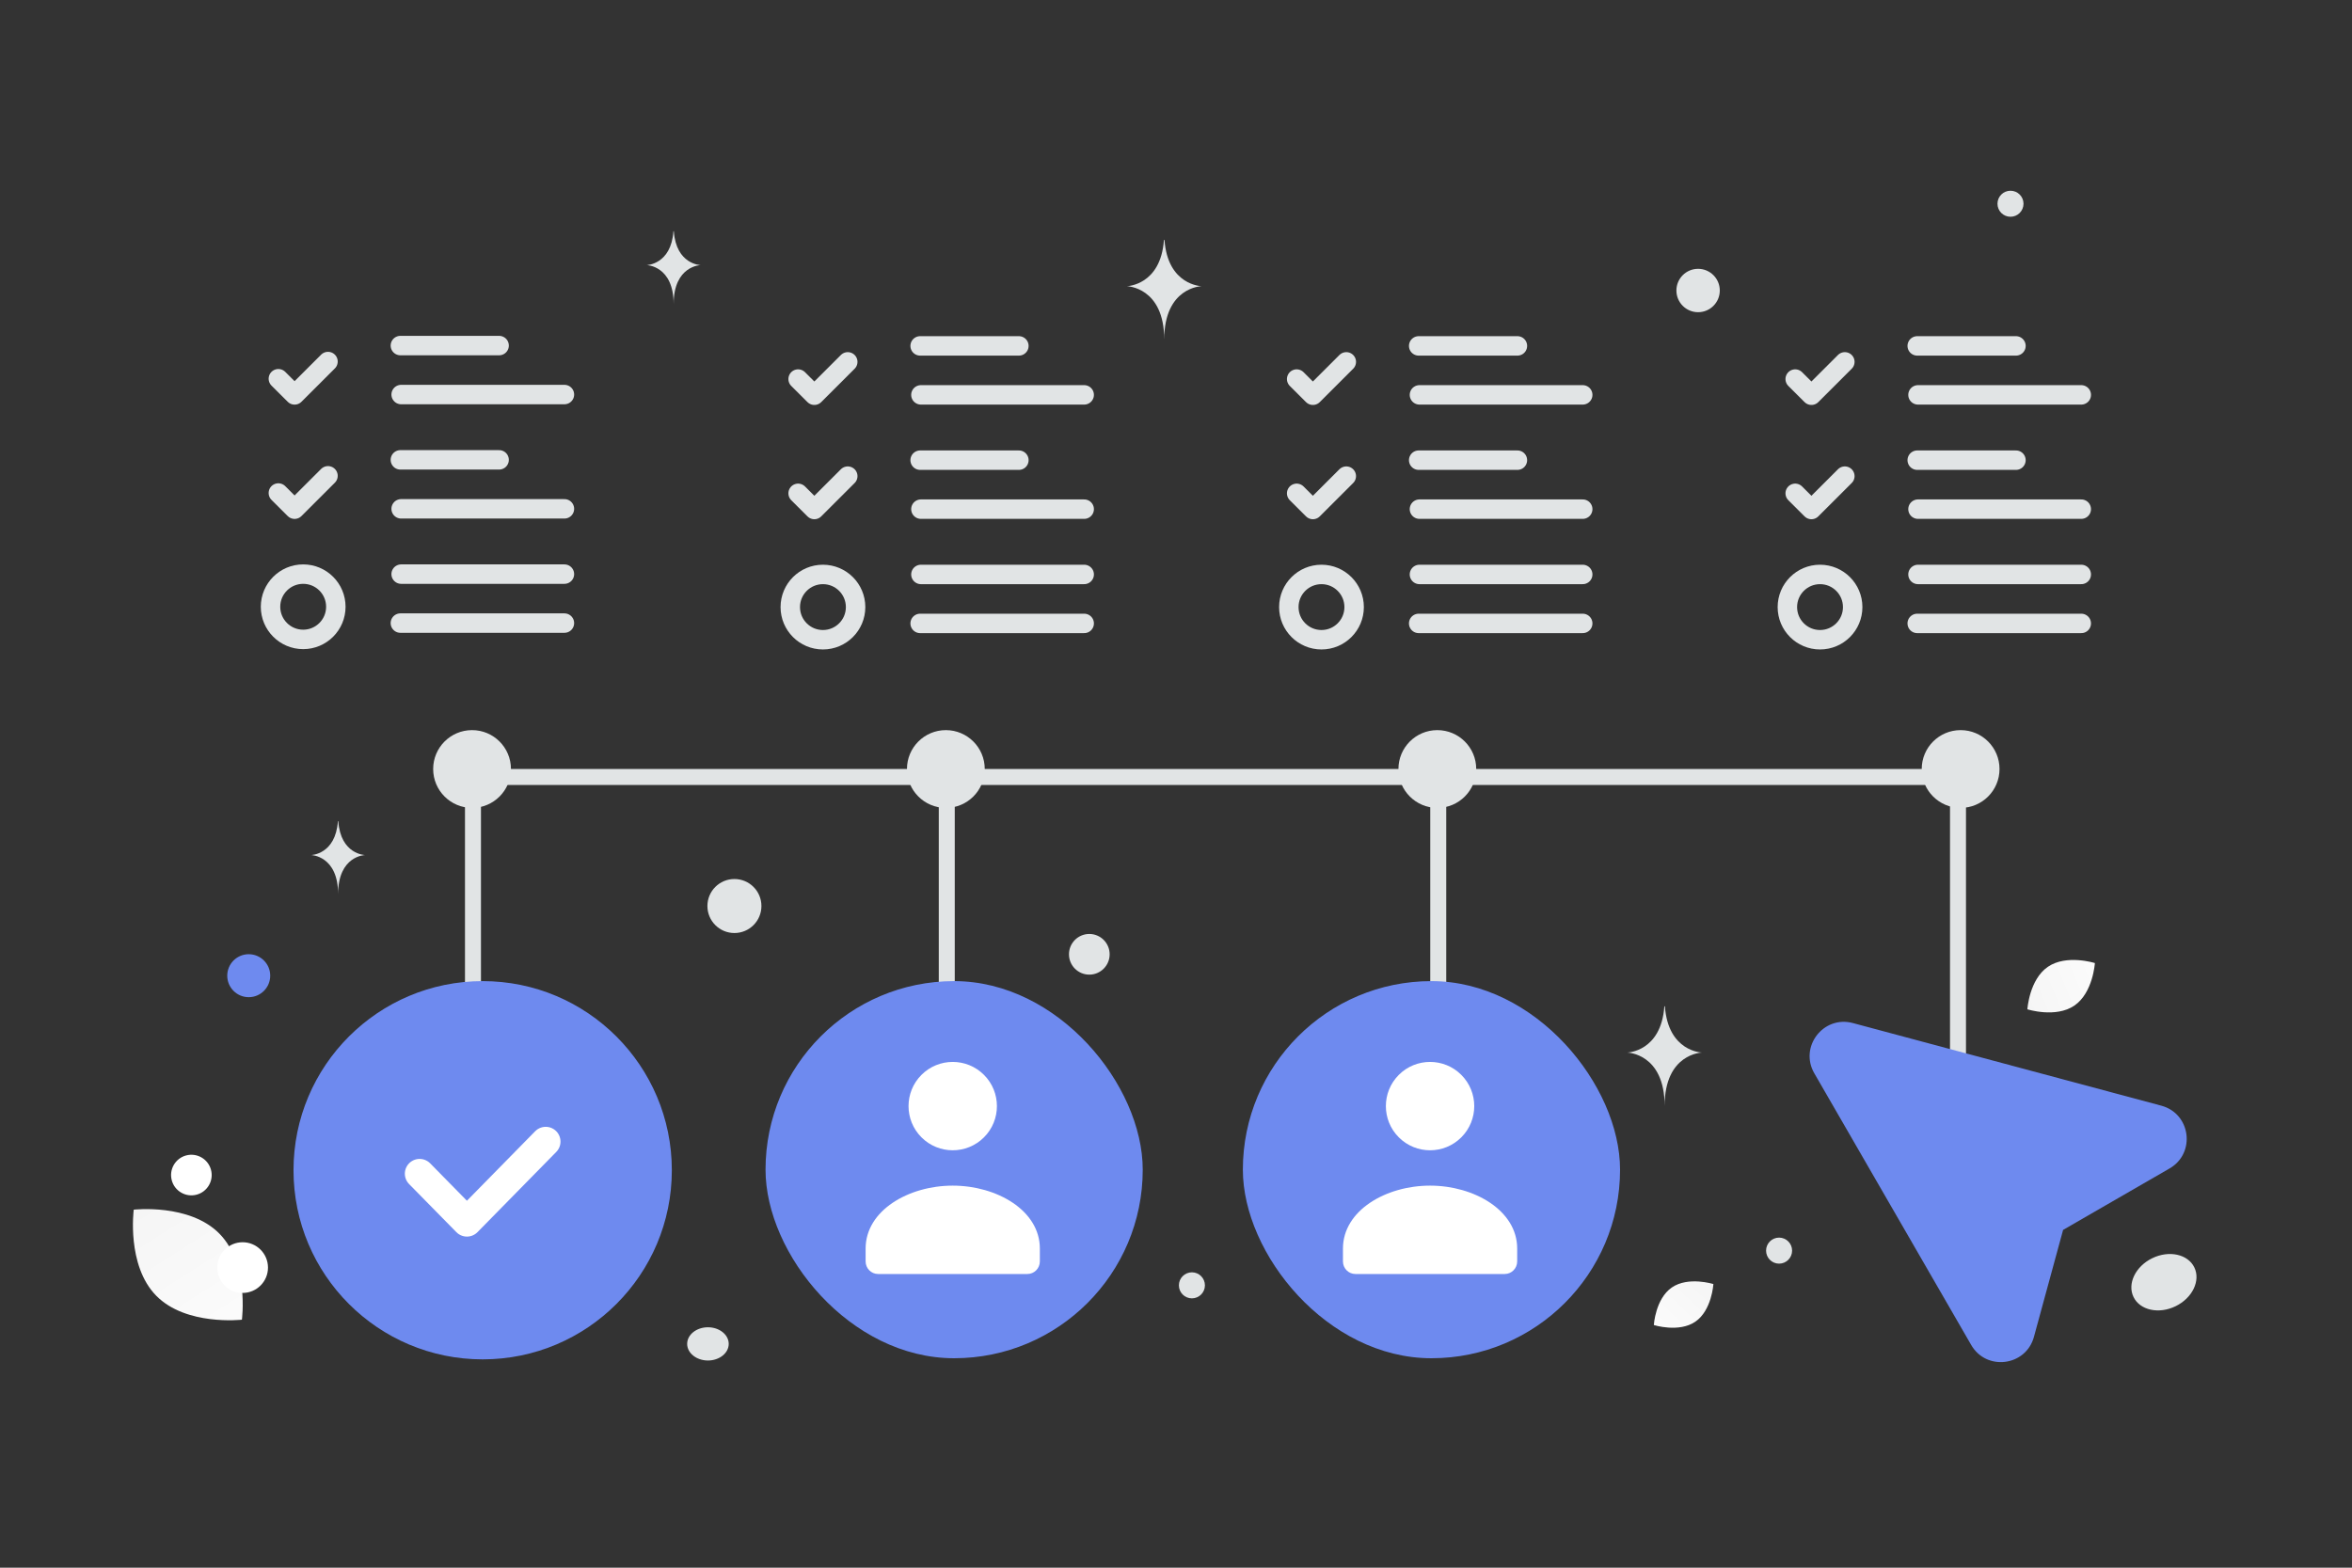 <svg width="900" height="600" viewBox="0 0 900 600" fill="none" xmlns="http://www.w3.org/2000/svg"><rect x="0" y="0" width="900" height="600" fill="#333333" stroke="none"/><path fill="transparent" d="M0 0h900v600H0z"/><path stroke="#E1E4E5" stroke-width="6.113" d="M749.235 298.381v139.357M550.348 298.381v184.005M362.285 298.381v184.005M180.986 298.381v184.005m569.252-185.007h-200.24m12.177 0H361.934m18.942 0h-200.24"/><circle cx="750.238" cy="294.322" r="14.883" fill="#E1E4E5"/><circle cx="549.998" cy="294.322" r="14.883" fill="#E1E4E5"/><circle cx="361.934" cy="294.322" r="14.883" fill="#E1E4E5"/><circle cx="180.636" cy="294.322" r="14.883" fill="#E1E4E5"/><rect x="292.933" y="375.501" width="144.338" height="144.338" rx="72.169" fill="#6E8AEF"/><path fill-rule="evenodd" clip-rule="evenodd" d="M397.903 477.945v4.825c0 2.664-2.134 4.826-4.762 4.826h-57.147c-2.629 0-4.763-2.162-4.763-4.826v-4.903c0-14.602 16.468-24.09 33.336-24.09s33.336 9.493 33.336 24.09m-21.384-66.484c6.604 6.604 6.604 17.31 0 23.914-6.604 6.603-17.31 6.603-23.914 0-6.603-6.604-6.603-17.31 0-23.914 6.604-6.603 17.31-6.603 23.914 0z" fill="#fff"/><rect x="475.584" y="375.501" width="144.338" height="144.338" rx="72.169" fill="#6E8AEF"/><path fill-rule="evenodd" clip-rule="evenodd" d="M580.556 477.945v4.825c0 2.664-2.134 4.826-4.763 4.826h-57.146c-2.629 0-4.763-2.162-4.763-4.826v-4.903c0-14.602 16.468-24.09 33.336-24.09s33.336 9.493 33.336 24.09m-21.385-66.484c6.604 6.604 6.604 17.31 0 23.914-6.603 6.603-17.31 6.603-23.913 0-6.604-6.604-6.604-17.31 0-23.914 6.603-6.603 17.31-6.603 23.913 0z" fill="#fff"/><path fill-rule="evenodd" clip-rule="evenodd" d="M184.695 520.269c-39.974 0-72.384-32.41-72.384-72.384 0-39.974 32.41-72.384 72.384-72.384 39.974 0 72.384 32.41 72.384 72.384 0 39.974-32.41 72.384-72.384 72.384z" fill="#6E8AEF"/><path d="m208.822 436.917-30.153 30.709-18.103-18.423" stroke="#fff" stroke-width="11.307" stroke-linecap="round" stroke-linejoin="round"/><path fill-rule="evenodd" clip-rule="evenodd" d="m830.185 447.205-40.734 23.517-11.156 40.928c-3.065 11.253-18.185 13.205-24.016 3.107L694.248 410.78c-5.841-10.117 3.464-22.255 14.761-19.228l118.023 31.624c11.281 3.023 13.281 18.181 3.153 24.029z" fill="#6E8AEF"/><path d="m125.511 138.371-12.783 12.771-6.211-6.192m46.691-12.69h37.781m-37.487 18.744h62.48m-90.471 31.103-12.783 12.771-6.211-6.192m46.691-12.69h37.781m-37.487 18.744h62.48m-.001 43.735h-62.773m62.774-18.744h-62.48" stroke="#E1E4E5" stroke-width="7.441" stroke-linecap="round" stroke-linejoin="round"/><path clip-rule="evenodd" d="M116.014 244.723c6.901 0 12.495-5.594 12.495-12.495 0-6.902-5.594-12.496-12.495-12.496-6.902 0-12.496 5.594-12.496 12.496 0 6.901 5.594 12.495 12.496 12.495z" stroke="#E1E4E5" stroke-width="7.441" stroke-linecap="round" stroke-linejoin="round"/><path d="m324.398 138.495-12.784 12.771-6.21-6.192m46.69-12.69h37.782m-37.487 18.743h62.479m-90.47 31.104-12.784 12.771-6.21-6.192m46.69-12.69h37.782m-37.487 18.744h62.479m0 43.735h-62.774m62.774-18.744h-62.479" stroke="#E1E4E5" stroke-width="7.441" stroke-linecap="round" stroke-linejoin="round"/><path clip-rule="evenodd" d="M314.9 244.847c6.902 0 12.496-5.594 12.496-12.496 0-6.901-5.594-12.496-12.496-12.496-6.901 0-12.496 5.595-12.496 12.496 0 6.902 5.595 12.496 12.496 12.496z" stroke="#E1E4E5" stroke-width="7.441" stroke-linecap="round" stroke-linejoin="round"/><path d="m515.167 138.495-12.783 12.771-6.211-6.192m46.691-12.69h37.782m-37.488 18.743h62.48m-90.471 31.104-12.783 12.771-6.211-6.192m46.691-12.69h37.782m-37.488 18.744h62.48m-.001 43.735h-62.773m62.774-18.744h-62.48" stroke="#E1E4E5" stroke-width="7.441" stroke-linecap="round" stroke-linejoin="round"/><path clip-rule="evenodd" d="M505.67 244.847c6.901 0 12.496-5.595 12.496-12.496 0-6.901-5.595-12.496-12.496-12.496-6.902 0-12.496 5.595-12.496 12.496 0 6.901 5.594 12.496 12.496 12.496z" stroke="#E1E4E5" stroke-width="7.441" stroke-linecap="round" stroke-linejoin="round"/><path d="m705.935 138.495-12.783 12.771-6.211-6.192m46.692-12.69h37.781m-37.487 18.743h62.48m-90.472 31.104-12.783 12.771-6.211-6.192m46.692-12.69h37.781m-37.487 18.744h62.48m-.001 43.735h-62.773m62.774-18.744h-62.48" stroke="#E1E4E5" stroke-width="7.441" stroke-linecap="round" stroke-linejoin="round"/><path clip-rule="evenodd" d="M696.438 244.847c6.901 0 12.496-5.594 12.496-12.496 0-6.901-5.595-12.496-12.496-12.496-6.901 0-12.496 5.595-12.496 12.496 0 6.902 5.595 12.496 12.496 12.496z" stroke="#E1E4E5" stroke-width="7.441" stroke-linecap="round" stroke-linejoin="round"/><path d="M648.746 505.833c-6.292 4.332-15.902 1.301-15.902 1.301s.597-10.053 6.893-14.381c6.292-4.332 15.898-1.305 15.898-1.305s-.597 10.053-6.889 14.385z" fill="url(#a)"/><path d="M793.776 384.86c7.133-4.885 7.838-16.268 7.838-16.268s-10.862-3.455-17.992 1.436c-7.133 4.885-7.841 16.262-7.841 16.262s10.862 3.455 17.995-1.43z" fill="url(#b)"/><path d="M59.776 495.909c11.426 11.628 32.791 9.176 32.791 9.176s2.827-21.305-8.609-32.927c-11.425-11.629-32.78-9.184-32.78-9.184s-2.827 21.306 8.599 32.935z" fill="url(#c)"/><circle r="8.222" transform="matrix(-1 0 0 1 95.18 373.426)" fill="#6E8AEF"/><circle r="9.701" transform="matrix(-1 0 0 1 92.844 485.143)" fill="#fff"/><circle r="7.782" transform="matrix(-1 0 0 1 416.828 365.238)" fill="#E1E4E5"/><circle r="4.981" transform="matrix(-1 0 0 1 769.321 77.98)" fill="#E1E4E5"/><circle r="4.981" transform="matrix(-1 0 0 1 456.088 491.936)" fill="#E1E4E5"/><circle r="4.981" transform="matrix(-1 0 0 1 680.774 478.654)" fill="#E1E4E5"/><circle r="7.769" transform="scale(1 -1) rotate(-75 -256.432 -272.584)" fill="#fff"/><circle r="10.335" transform="matrix(-1 0 0 1 281.028 346.761)" fill="#E1E4E5"/><ellipse rx="7.95" ry="6.36" transform="matrix(-1 0 0 1 270.895 514.345)" fill="#E1E4E5"/><ellipse rx="12.94" ry="10.216" transform="scale(-1 1) rotate(26.006 -1476.576 -1547.508)" fill="#E1E4E5"/><circle transform="matrix(0 1 1 0 649.783 111.186)" fill="#E1E4E5" r="8.301"/><path d="M636.869 385.127h.208c1.231 17.449 14.208 17.718 14.208 17.718s-14.31.279-14.31 20.442c0-20.163-14.31-20.442-14.31-20.442s12.972-.269 14.204-17.718zM445.387 91.816h.208c1.231 17.45 14.208 17.718 14.208 17.718s-14.31.28-14.31 20.442c0-20.162-14.31-20.442-14.31-20.442s12.972-.268 14.204-17.718zm-187.695-3.32h.15c.888 12.768 10.246 12.965 10.246 12.965s-10.319.204-10.319 14.957c0-14.753-10.32-14.957-10.32-14.957s9.355-.197 10.243-12.965zM129.299 314.29h.15c.888 12.768 10.246 12.965 10.246 12.965s-10.319.204-10.319 14.958c0-14.754-10.319-14.958-10.319-14.958s9.354-.197 10.242-12.965z" fill="#E1E4E5"/><defs><linearGradient id="a" x1="624.237" y1="520.045" x2="673.769" y2="467.838" gradientUnits="userSpaceOnUse"><stop stop-color="#fff"/><stop offset="1" stop-color="#EEE"/></linearGradient><linearGradient id="b" x1="818.75" y1="364.75" x2="743.471" y2="395.847" gradientUnits="userSpaceOnUse"><stop stop-color="#fff"/><stop offset="1" stop-color="#EEE"/></linearGradient><linearGradient id="c" x1="105.362" y1="535.63" x2="22.763" y2="406.149" gradientUnits="userSpaceOnUse"><stop stop-color="#fff"/><stop offset="1" stop-color="#EEE"/></linearGradient></defs></svg>